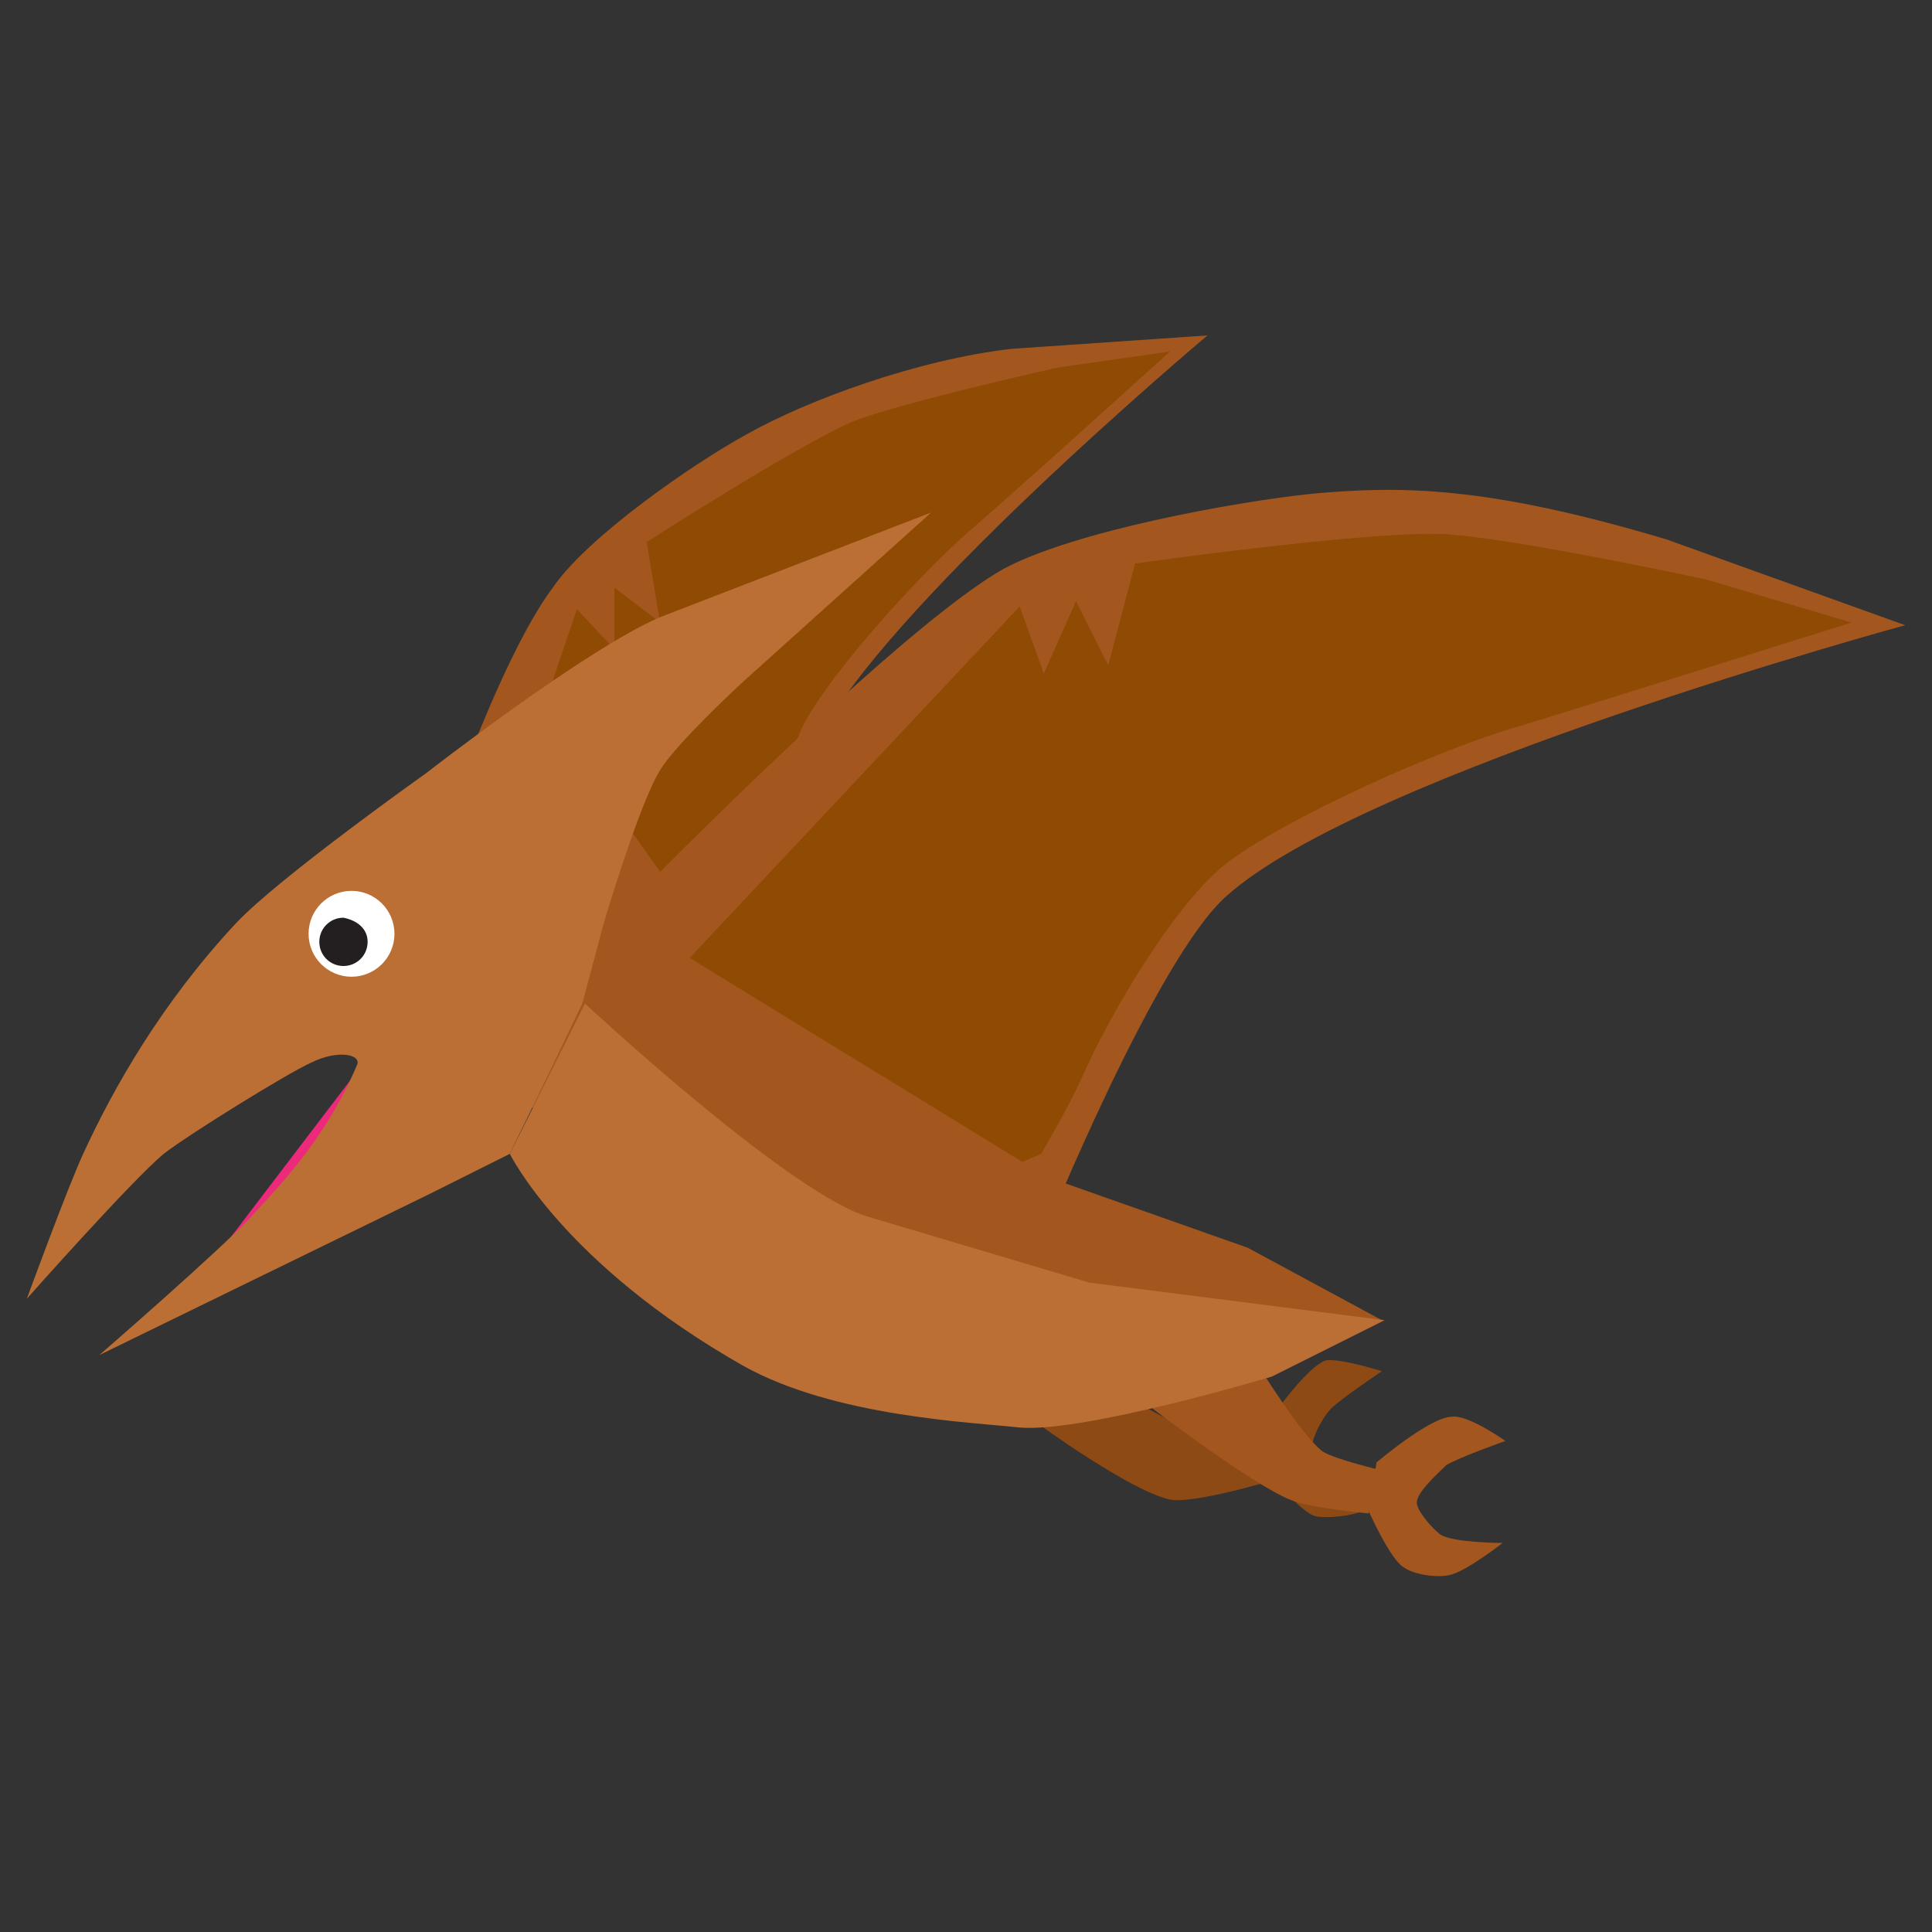 <?xml version="1.0" encoding="utf-8"?>
<!-- Generator: Adobe Illustrator 22.0.1, SVG Export Plug-In . SVG Version: 6.00 Build 0)  -->
<svg version="1.1" id="Layer_1" xmlns="http://www.w3.org/2000/svg" xmlns:xlink="http://www.w3.org/1999/xlink" x="0px" y="0px"
	 viewBox="0 0 72 72" style="enable-background:new 0 0 72 72;" xml:space="preserve">
<rect x="0" y="0" width="72" height="72" fill="#333333" stroke="none"/>
<style type="text/css">
	.st0{fill:#8D4A15;}
	.st1{fill:#A3571F;}
	.st2{fill:#8F4A03;}
	.st3{fill:#F6921E;}
	.st4{fill:#FBAE17;}
	.st5{fill:#EC297B;}
	.st6{fill:#BC6F35;}
	.st7{fill:#FFFFFF;}
	.st8{fill:#231F20;}
</style>
<path class="st0" d="M47.2,54.8c0,0,1.2,1.5,1.8,1.7c0.4,0.1,1.4,0,1.8-0.2c0.5-0.3,1.6-1.7,1.6-1.7s-1.7,0.5-2.3,0.4
	c-0.4-0.1-1.1-0.6-1.2-0.9c-0.1-0.4,0.4-1.3,0.7-1.6c0.4-0.4,1.9-1.4,1.9-1.4s-1.6-0.5-2.1-0.4c-0.8,0.3-2.2,2.4-2.2,2.4"/>
<path class="st1" d="M37.7,13c-3.5,0.4-7.6,1.9-9.9,3.2c-2,1.1-5.9,3.8-7.2,5.7c-2.1,2.8-4.5,10.1-4.5,10.1l0.4,3.6l3.7,6.3l9.5-3.1
	c0,0-0.4-8.5,0.7-11C32.5,23,45,12.5,45,12.5"/>
<path class="st2" d="M43.6,13.1c0,0-5.4,4.9-7.6,6.8c-1.7,1.5-4.9,5-6,7c-0.9,1.7-1.3,5.6-1.2,7.5c0,1.1-0.1,2.5-0.1,2.5l-0.4,0.4
	L17,36l4.5-13.3l1.4,1.5l0-2.3l1.7,1.3l-0.5-3c0,0,5.6-3.6,7.7-4.5c1.8-0.7,7.6-2,7.6-2L43.6,13.1z"/>
<path class="st0" d="M38.6,53c0,0,3.7,2.7,5.1,2.9C44.8,56,48,55,48,55v-1.8h-3.9l-1.7-0.9L38.6,53z"/>
<polyline class="st1" points="21.8,37.4 27.7,43 31.9,39.5 27.1,36 23.4,30.8 "/>
<line class="st3" x1="51.5" y1="49.2" x2="38.6" y2="49.2"/>
<path class="st4" d="M22.7,38.3"/>
<path class="st1" d="M51,56.3c0,0,0.8,1.8,1.3,2.1c0.4,0.3,1.3,0.4,1.7,0.3c0.6-0.1,2-1.2,2-1.2s-1.8,0-2.3-0.3
	c-0.3-0.2-0.9-0.9-0.9-1.2c0-0.4,0.8-1.1,1.1-1.4c0.5-0.3,2.2-0.9,2.2-0.9s-1.4-1-2-0.9c-0.8,0-2.8,1.7-2.8,1.7"/>
<path class="st1" d="M46.9,50.9c0,0,1.6,2.6,2.4,3.2c0.5,0.3,2.2,0.7,2.2,0.7l-0.5,1.6c0,0-2.2-0.2-2.9-0.5
	c-1.5-0.6-5.4-3.6-5.4-3.6L46.9,50.9z"/>
<path class="st5" d="M13.1,40.2c-1.2,3.2-4.8,6.3-4.8,6.3"/>
<path class="st1" d="M62.1,20.1c-6.7-2-9.9-2-13.2-1.7c-2.9,0.3-8.9,1.4-11.5,2.8c-3.9,2.2-13.4,11.9-13.4,11.9L16,37l10.2,7.4
	L39,45.8c0,0,4.1-10.1,6.7-12.4C50.8,28.8,71,23.3,71,23.3"/>
<path class="st1" d="M39.7,44.1l6.8,2.4l5,2.7c0,0-9.5,0.4-12.5-0.4c-2.3-0.6-8.4-4.2-8.4-4.2"/>
<path class="st2" d="M69,23.2c0,0-8.9,2.8-12.5,3.9c-2.8,0.8-8.4,3.3-10.7,5c-2,1.5-4.5,5.8-5.5,8.1c-0.6,1.3-1.5,2.8-1.5,2.8
	l-0.7,0.3l-12.4-7.6l12.3-13.1l0.9,2.5l1.2-2.7l1.2,2.4l1-3.8c0,0,8.5-1.2,11.4-1.1c2.5,0.1,9.9,1.7,9.9,1.7L69,23.2z"/>
<path class="st6" d="M34.7,19.1l-7,6.3c0,0-2.5,2.3-3.1,3.3c-0.8,1.3-2.1,5.7-2.1,5.7l-0.8,3l-1.1,2.3L19,43l-3,1.5l-12.3,6
	c0,0,4.5-3.9,5.7-5.2c1.2-1.3,2.8-3,3.9-5.6c0.2-0.4-0.7-0.6-1.7-0.1C10.7,40,7,42.3,6.1,43c-1.2,1-5.1,5.4-5.1,5.4s1.5-4.1,2.1-5.4
	c1.1-2.4,2.9-5.6,5.7-8.6c1.6-1.7,7.1-5.6,7.1-5.6s5.9-4.6,8.7-5.8"/>
<path class="st6" d="M32.2,45.3c-3.1-1.1-10.4-7.9-10.4-7.9L19,43c0,0,2,4.1,8.7,7.9c3.4,1.9,8.5,2.1,10.3,2.3
	c2.4,0.2,9.4-1.9,9.4-1.9l4.2-2.1l-11-1.4"/>
<circle class="st7" cx="13.1" cy="34.8" r="1.6"/>
<path class="st8" d="M13.7,35.1c0,0.5-0.4,0.9-0.9,0.9c-0.5,0-0.9-0.4-0.9-0.9c0-0.5,0.4-0.9,0.9-0.9C13.3,34.3,13.7,34.6,13.7,35.1
	z"/>
</svg>
